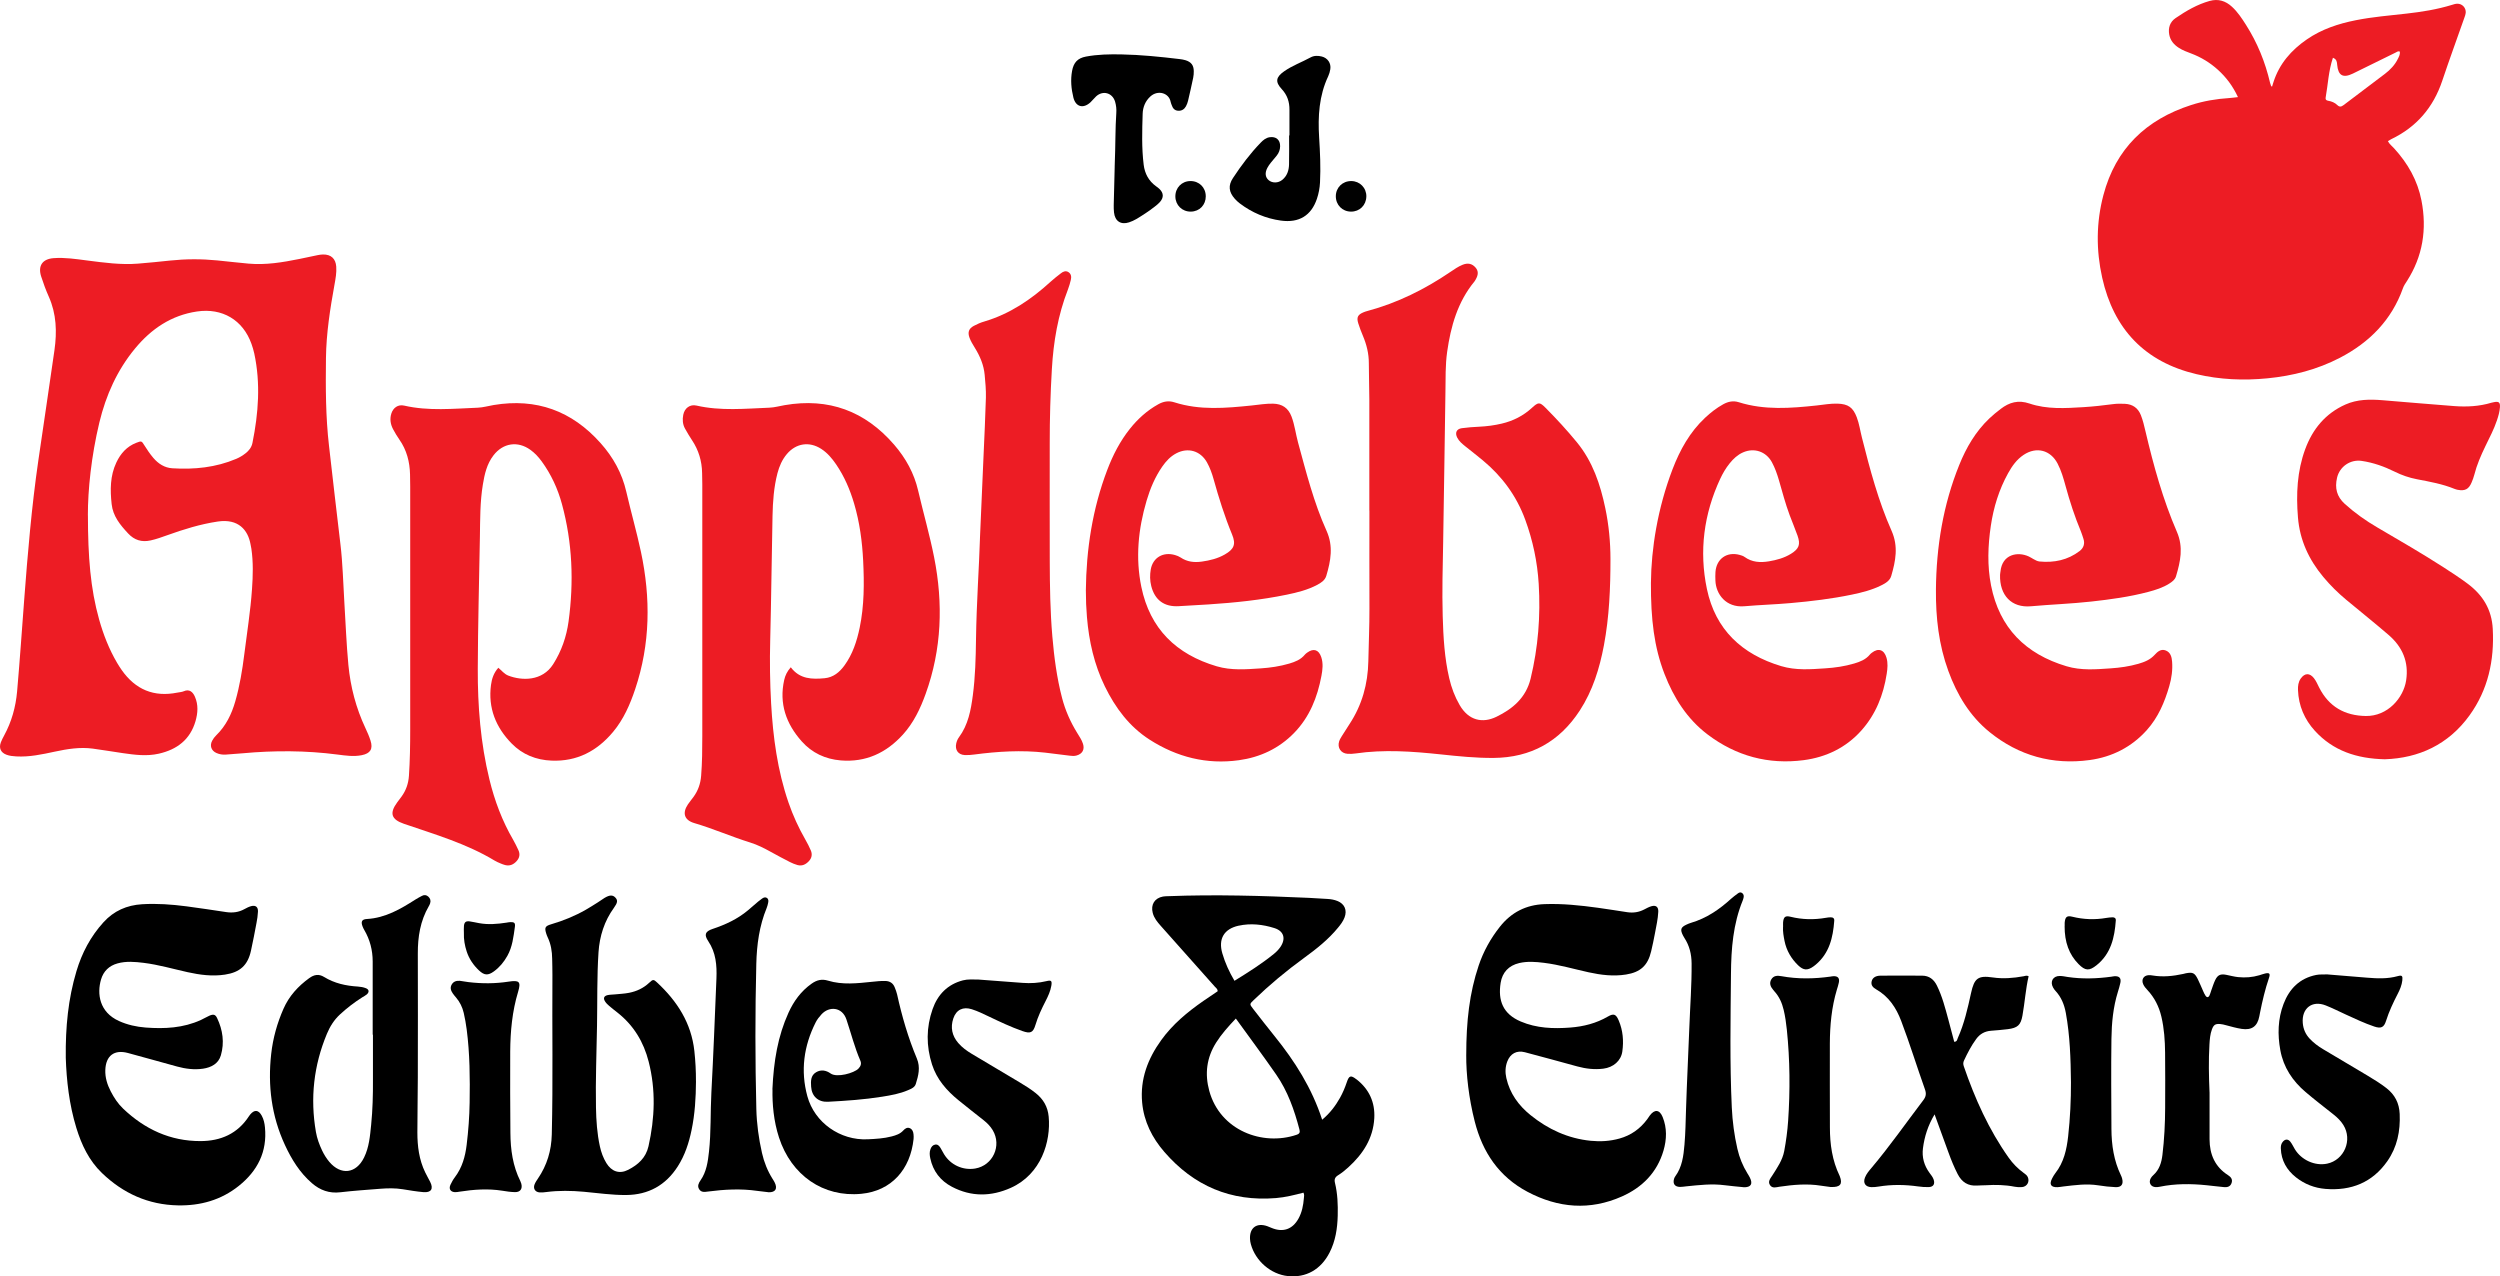<?xml version="1.0" encoding="UTF-8"?><svg id="a" xmlns="http://www.w3.org/2000/svg" viewBox="0 0 908 463.58"><defs><style>.b{fill:#ed1c24;}.c{fill:#010101;}</style></defs><path class="b" d="M31.93,187.15c.02,15.13,.92,26.63,4.07,37.85,1.55,5.51,3.62,10.8,6.52,15.74,.54,.91,1.11,1.8,1.72,2.67,4.97,7.05,11.65,9.86,20.16,8.15,.8-.16,1.65-.19,2.38-.51,1.98-.88,3.26,.26,4.02,2.02,1.27,2.92,1.06,5.9,.21,8.85-1.95,6.72-6.72,10.32-13.34,11.82-4.39,1-8.75,.42-13.11-.21-3.63-.52-7.23-1.15-10.86-1.63-4.67-.62-9.25,.12-13.8,1.1-4.61,.99-9.23,2-14.01,1.73-1.23-.07-2.45-.19-3.59-.63-2.06-.8-2.77-2.43-1.98-4.5,.32-.83,.73-1.63,1.16-2.42,2.73-5.01,4.23-10.36,4.73-16.03,.98-11.11,1.74-22.24,2.58-33.36,1.28-16.88,2.7-33.75,5.13-50.52,1.93-13.37,3.97-26.72,5.86-40.1,.93-6.59,.74-13.15-2.06-19.42-1.06-2.37-1.96-4.83-2.76-7.3-1.26-3.91,.43-6.39,4.54-6.69,4.08-.3,8.12,.33,12.16,.85,6.14,.79,12.28,1.64,18.49,1.14,3.89-.31,7.78-.71,11.67-1.12,5.69-.6,11.37-.61,17.06-.05,3.81,.38,7.61,.83,11.42,1.17,6.23,.55,12.34-.46,18.41-1.69,2.23-.45,4.46-.95,6.69-1.4,.63-.13,1.29-.22,1.93-.23,2.88-.05,4.58,1.51,4.79,4.38,.17,2.22-.24,4.39-.63,6.55-1.59,8.82-2.99,17.66-3.1,26.65-.13,10.67-.12,21.33,1.11,31.96,1.38,11.88,2.7,23.77,4.14,35.65,.85,7.04,.99,14.13,1.43,21.2,.47,7.56,.75,15.13,1.46,22.67,.76,7.98,2.77,15.69,6.21,22.99,.69,1.47,1.35,2.97,1.84,4.52,.97,3.05-.08,4.65-3.18,5.28-2.94,.59-5.86,.15-8.75-.22-11.52-1.5-23.06-1.53-34.61-.46-2.03,.19-4.06,.33-6.09,.47-1.16,.08-2.28-.12-3.34-.58-1.86-.82-2.52-2.64-1.56-4.44,.37-.71,.87-1.39,1.45-1.95,3.56-3.45,5.63-7.72,6.97-12.41,1.59-5.57,2.54-11.27,3.25-17,.98-7.91,2.27-15.79,2.81-23.76,.34-4.88,.48-9.76-.23-14.63-.08-.56-.21-1.12-.32-1.68-.93-5.09-4.37-9.33-11.9-8.2-6.33,.95-12.35,2.82-18.33,4.97-1.99,.71-3.97,1.43-6.05,1.89-3.24,.72-5.9-.1-8.17-2.54-2.87-3.08-5.51-6.26-5.98-10.65-.56-5.15-.57-10.26,1.7-15.09,1.54-3.27,3.81-5.86,7.29-7.19,1.86-.71,1.88-.7,2.9,.94,.99,1.59,2.04,3.14,3.26,4.57,1.82,2.13,4.1,3.59,6.9,3.76,7.97,.5,15.77-.28,23.21-3.43,1.21-.51,2.32-1.19,3.35-1.99,1.26-.97,2.21-2.19,2.53-3.77,2.18-10.78,3-21.6,.67-32.48-.25-1.19-.62-2.36-1.02-3.51-3.1-8.71-10.62-13.12-19.78-11.77-9.39,1.38-16.65,6.36-22.52,13.46-6.49,7.85-10.56,16.97-12.94,26.82-2.95,12.25-4.2,24.7-4.18,33.75Z"/><path class="b" d="M892.44,1.35c-.64,.02-1.28,.23-1.89,.42-5.39,1.66-10.92,2.54-16.51,3.17-6.14,.7-12.31,1.19-18.39,2.4-6.36,1.26-12.43,3.26-17.82,6.98-5.65,3.89-9.97,8.84-12.1,15.48-.18,.55-.35,1.09-.53,1.69-.22-.16-.32-.2-.34-.26-.13-.38-.28-.76-.37-1.14-1.75-7.52-4.61-14.57-8.76-21.08-1.49-2.34-3.01-4.66-5.07-6.55-2.32-2.14-5-2.99-8.11-2.12-4.52,1.26-8.53,3.61-12.36,6.22-2.05,1.39-2.78,3.54-2.32,6.02,.4,2.15,1.71,3.65,3.49,4.8,1.37,.89,2.91,1.46,4.43,2.03,3.63,1.36,6.88,3.34,9.75,5.93,3.04,2.75,5.44,5.96,7.29,9.93-1.21,.13-2.17,.28-3.13,.34-4.73,.3-9.38,1.08-13.89,2.54-16.37,5.29-27.4,15.82-31.86,32.73-2.63,9.97-2.66,20.02-.43,30,4.18,18.66,15.48,30.61,34.27,35.02,8.46,1.99,17.06,2.36,25.73,1.51,9.25-.91,18.11-3.18,26.37-7.48,10.72-5.58,18.74-13.68,22.86-25.26,.33-.95,.89-1.73,1.42-2.55,5.8-9.03,7.33-18.85,5.31-29.27-1.41-7.3-4.97-13.54-9.97-19-.74-.81-1.67-1.48-2.23-2.59,.49-.29,.82-.52,1.17-.69,9.24-4.42,15.33-11.55,18.58-21.25,2.58-7.71,5.39-15.35,8.08-23.03,.19-.54,.39-1.09,.44-1.65,.15-1.81-1.29-3.35-3.12-3.29Zm-21.52,19.99c-1.09,2.25-2.78,4.01-4.74,5.5-4.98,3.8-10.02,7.53-14.99,11.33-.86,.65-1.49,.77-2.3-.03-.89-.87-2.05-1.33-3.27-1.54-.7-.11-1.08-.43-.95-1.11,.86-4.77,1.02-9.67,2.65-14.52,1.45,.58,1.45,1.59,1.54,2.55,.36,3.93,2.12,4.94,5.7,3.2,5.19-2.53,10.36-5.1,15.55-7.64,.42-.21,.81-.58,1.47-.39,.24,.97-.25,1.81-.66,2.66Z"/><path class="b" d="M497.34,185.42c0-13.44,.02-26.88,0-40.32,0-4.4-.19-8.79-.18-13.19,.01-3.49-.81-6.76-2.15-9.94-.63-1.5-1.22-3.02-1.7-4.57-.67-2.17-.15-3.13,1.97-4,.45-.19,.92-.34,1.39-.46,10.89-2.92,20.82-7.87,30.11-14.18,1.42-.96,2.82-1.94,4.42-2.59,1.9-.77,3.42-.44,4.66,.94,1.13,1.27,1.15,2.63,.06,4.49-.12,.21-.24,.43-.39,.62-6.14,7.43-8.62,16.35-9.93,25.59-.68,4.81-.54,9.75-.62,14.63-.3,18.08-.49,36.16-.82,54.23-.17,9.04-.43,18.08-.17,27.12,.22,7.57,.64,15.13,2.37,22.55,.8,3.43,2.01,6.68,3.79,9.74,3.26,5.63,8.3,6.71,13.36,4.25,5.88-2.86,10.72-6.89,12.41-13.86,2.75-11.34,3.64-22.8,2.94-34.41-.49-8-2.13-15.77-4.9-23.32-3.17-8.65-8.41-15.74-15.45-21.58-2.07-1.72-4.2-3.36-6.29-5.04-1.14-.92-2.29-1.85-2.97-3.2-.87-1.73-.24-3.13,1.66-3.4,2.09-.29,4.21-.44,6.32-.54,2.78-.13,5.52-.49,8.21-1.13,4.11-.97,7.78-2.81,10.92-5.69,2.38-2.18,2.85-2.2,5.03,0,3.96,3.99,7.76,8.12,11.33,12.47,5.74,7,8.52,15.28,10.33,23.97,1.27,6.07,1.86,12.23,1.87,18.43,0,10.52-.43,21-2.38,31.37-1.58,8.37-4.07,16.45-8.76,23.66-7.34,11.28-17.75,17.11-31.29,17.22-6.45,.05-12.85-.61-19.24-1.29-10.31-1.09-20.6-1.84-30.93-.33-.96,.14-1.96,.19-2.92,.12-2.39-.17-3.76-2.23-3.02-4.52,.22-.69,.62-1.33,1-1.95,.9-1.46,1.82-2.9,2.76-4.32,4.56-6.93,6.68-14.58,6.84-22.83,.12-6.35,.42-12.69,.4-19.05-.04-11.89-.01-23.79-.01-35.68Z"/><path class="b" d="M287.22,242.36c3.25,4.34,7.73,4.4,12.3,3.97,3.13-.3,5.38-2.16,7.17-4.62,2.99-4.1,4.52-8.82,5.54-13.7,1.67-8.04,1.67-16.18,1.27-24.33-.35-7.01-1.27-13.94-3.26-20.7-1.5-5.11-3.57-9.95-6.59-14.36-1.48-2.16-3.16-4.15-5.39-5.59-4.32-2.79-9.15-2.06-12.48,1.89-1.71,2.03-2.74,4.4-3.41,6.96-1.32,5.08-1.68,10.28-1.79,15.49-.32,15.06-.45,30.13-.84,45.19-.2,7.66-.1,15.31,.33,22.95,.69,12.22,2.3,24.3,6.3,35.95,1.62,4.71,3.68,9.21,6.16,13.53,.73,1.27,1.4,2.58,1.97,3.92,.58,1.38,.35,2.72-.71,3.85-1.13,1.21-2.48,1.89-4.16,1.42-.93-.26-1.85-.64-2.72-1.08-2.32-1.19-4.62-2.4-6.9-3.67-2.43-1.35-4.9-2.61-7.55-3.43-6.84-2.13-13.4-5.03-20.28-7.05-3.65-1.07-4.44-3.63-2.36-6.76,.32-.47,.67-.93,1.01-1.38,.34-.46,.7-.9,1.04-1.36,1.67-2.29,2.56-4.83,2.78-7.69,.38-4.8,.42-9.6,.42-14.41,.02-30.47,.01-60.94,0-91.4,0-1.38-.05-2.77-.07-4.15-.07-4.34-1.26-8.33-3.69-11.96-.91-1.35-1.72-2.76-2.52-4.18-.87-1.56-.97-3.27-.64-4.98,.46-2.43,2.43-3.92,4.8-3.38,8.8,2.02,17.66,1.12,26.51,.77,1.85-.07,3.69-.61,5.53-.92,15.98-2.75,29.18,2.13,39.76,14.36,4.23,4.9,7.25,10.36,8.72,16.7,1.88,8.08,4.19,16.07,5.8,24.2,3.33,16.76,2.78,33.36-3.07,49.58-1.94,5.39-4.39,10.54-8.29,14.83-6.04,6.65-13.48,10.12-22.59,9.36-5.58-.47-10.42-2.73-14.14-6.92-5.67-6.37-8.28-13.73-6.36-22.31,.36-1.61,1.05-3.08,2.38-4.59Z"/><path class="b" d="M180.97,242.51c1.22,1.01,2.18,2.3,3.65,2.87,4.93,1.9,12.34,2.09,16.3-4.15,3.03-4.78,4.83-10,5.58-15.5,1.95-14.34,1.42-28.59-2.39-42.61-1.52-5.61-3.94-10.86-7.39-15.58-1.16-1.59-2.49-3.02-4.09-4.17-4.59-3.3-9.92-2.49-13.38,1.99-2.43,3.14-3.26,6.86-3.88,10.66-1.04,6.29-.96,12.65-1.07,19-.28,15.95-.71,31.91-.77,47.86-.05,13.53,1,26.99,4.23,40.21,1.88,7.71,4.63,15.07,8.64,21.95,.69,1.19,1.28,2.45,1.87,3.7,.7,1.48,.45,2.84-.66,4.05-1.13,1.23-2.48,1.83-4.16,1.39-.55-.14-1.09-.35-1.61-.57-.75-.32-1.51-.63-2.2-1.05-10.27-6.2-21.71-9.51-32.93-13.36-4.59-1.58-5.35-3.83-2.43-7.8,.53-.72,1.09-1.43,1.61-2.15,1.61-2.24,2.45-4.72,2.64-7.49,.37-5.53,.46-11.06,.46-16.6,0-29.48,0-58.96,0-88.44,0-1.47-.03-2.93-.06-4.4-.11-4.58-1.2-8.84-3.86-12.65-.84-1.2-1.59-2.46-2.28-3.75-.95-1.78-1.27-3.68-.67-5.67,.66-2.17,2.47-3.45,4.67-2.94,8.87,2.04,17.82,1.11,26.75,.76,1.93-.08,3.84-.65,5.77-.97,15.49-2.58,28.38,2.11,38.81,13.81,4.59,5.14,7.81,10.95,9.36,17.71,1.68,7.29,3.75,14.49,5.31,21.8,3.58,16.78,3.42,33.45-2.09,49.87-1.87,5.59-4.22,10.97-8.03,15.53-5.8,6.94-13.11,10.82-22.36,10.43-5.61-.23-10.55-2.21-14.46-6.2-5.77-5.88-8.63-12.93-7.52-21.28,.3-2.28,1.02-4.43,2.67-6.25Z"/><path class="b" d="M599.62,211.64c.1-12.24,2.41-27.04,7.87-41.27,2.68-6.98,6.25-13.43,11.78-18.62,2.03-1.9,4.2-3.6,6.64-4.94,1.78-.97,3.61-1.36,5.63-.72,9.33,2.94,18.82,2.19,28.32,1.17,2.51-.27,4.99-.74,7.54-.66,3.85,.12,5.62,1.37,6.98,4.96,.9,2.37,1.24,4.88,1.86,7.32,2.91,11.52,5.95,23.03,10.78,33.91,2.52,5.67,1.47,10.96-.12,16.39-.51,1.75-2.08,2.66-3.64,3.43-3.38,1.68-7.01,2.6-10.68,3.36-7.34,1.53-14.77,2.41-22.23,3.07-5.6,.5-11.22,.66-16.81,1.15-6.66,.58-10.33-4.41-10.5-9.32-.04-1.06-.06-2.12,.02-3.17,.37-4.76,4.15-7.42,8.76-6.17,.62,.17,1.29,.37,1.8,.74,2.71,1.96,5.69,2.13,8.87,1.6,2.84-.48,5.56-1.22,8.02-2.75,2.91-1.82,3.49-3.35,2.36-6.57-.89-2.53-1.96-5-2.89-7.52-1.53-4.12-2.64-8.37-3.86-12.59-.66-2.27-1.44-4.5-2.57-6.58-2.12-3.88-6.42-5.34-10.47-3.56-1.99,.87-3.52,2.32-4.86,3.98-1.39,1.72-2.5,3.62-3.43,5.61-5.96,12.81-7.72,26.25-4.84,40.02,3.09,14.77,12.7,23.73,26.97,28.02,5.29,1.59,10.65,1.17,16,.81,3.57-.23,7.12-.74,10.57-1.77,2.13-.63,4.16-1.43,5.63-3.22,.2-.25,.46-.46,.72-.66,2.39-1.86,4.49-1.14,5.34,1.81,.56,1.93,.38,3.88,.08,5.81-1.19,7.73-4,14.79-9.25,20.65-5.55,6.19-12.72,9.64-20.86,10.72-12.86,1.7-24.62-1.51-34.93-9.31-7.46-5.64-12.33-13.34-15.68-22.01-3.75-9.71-4.98-19.84-4.92-33.13Z"/><path class="b" d="M394.38,214.62c.14-15.09,2.4-29.82,7.79-43.98,2.04-5.35,4.63-10.41,8.22-14.91,2.87-3.6,6.23-6.64,10.28-8.89,1.86-1.04,3.76-1.4,5.86-.72,9.25,2.97,18.66,2.12,28.08,1.15,2.59-.27,5.16-.72,7.78-.66,3.31,.08,5.5,1.55,6.69,4.68,1.16,3.07,1.52,6.32,2.38,9.46,2.96,10.83,5.7,21.75,10.33,32.01,2.54,5.64,1.54,10.95-.08,16.38-.5,1.67-1.94,2.56-3.4,3.33-3.42,1.8-7.14,2.72-10.89,3.5-9.42,1.95-18.97,2.93-28.56,3.56-3.57,.23-7.15,.41-10.73,.63-5.26,.32-8.71-2.2-10-7.31-.51-2.01-.52-4.06-.17-6.06,.77-4.31,4.54-6.47,8.84-5.19,.7,.21,1.4,.48,2,.88,2.37,1.59,4.92,1.88,7.7,1.49,2.94-.42,5.75-1.1,8.33-2.58,3.37-1.93,4.14-3.69,2.66-7.26-2.71-6.56-4.82-13.3-6.72-20.12-.59-2.11-1.34-4.19-2.42-6.11-2.36-4.18-6.87-5.49-11.11-3.26-2.16,1.13-3.74,2.86-5.1,4.81-2.63,3.78-4.39,7.99-5.69,12.37-3.05,10.3-4.09,20.8-1.91,31.37,3.14,15.19,12.68,24.47,27.38,28.81,5.3,1.56,10.65,1.1,16.01,.75,3.49-.23,6.96-.75,10.33-1.74,2.13-.63,4.16-1.42,5.63-3.21,.25-.31,.59-.56,.92-.8,2.29-1.65,4.17-1.03,5.07,1.67,.75,2.25,.49,4.52,.07,6.77-1.46,7.82-4.31,15.01-9.98,20.81-5.5,5.63-12.33,8.8-20.01,9.86-11.68,1.62-22.5-1.13-32.37-7.44-7.42-4.74-12.5-11.59-16.31-19.38-3.87-7.92-5.76-16.38-6.5-25.14-.27-3.17-.4-6.34-.39-9.52Z"/><path class="b" d="M703.13,214.18c.14-15.61,2.6-30.79,8.47-45.31,2.55-6.32,5.93-12.13,10.93-16.89,1.3-1.24,2.69-2.36,4.11-3.45,3.16-2.42,6.41-3.35,10.46-1.97,6.36,2.16,13.01,1.72,19.61,1.32,3.58-.22,7.13-.62,10.68-1.09,1.44-.19,2.93-.2,4.39-.12,2.77,.14,4.75,1.49,5.79,4.13,.75,1.9,1.2,3.87,1.67,5.86,2.93,12.45,6.32,24.77,11.41,36.51,2.43,5.61,1.27,10.8-.32,16.14-.37,1.25-1.4,1.98-2.43,2.64-2.36,1.51-5.01,2.33-7.69,3.04-6.78,1.79-13.72,2.73-20.68,3.5-7.28,.8-14.62,1.06-21.9,1.71-7.02,.63-11.42-3.96-11.21-11.4,.01-.4,.11-.81,.15-1.21,.61-6.33,6.28-7.32,10.25-5.49,.59,.27,1.14,.64,1.71,.95,.71,.39,1.43,.82,2.26,.89,5.29,.5,10.21-.52,14.5-3.78,1.49-1.13,2.03-2.71,1.38-4.57-.29-.84-.53-1.71-.87-2.53-2.26-5.41-4.07-10.98-5.61-16.63-.75-2.75-1.54-5.49-2.86-8.03-2.57-4.96-7.71-6.29-12.36-3.18-2.51,1.67-4.2,4.07-5.63,6.65-3.31,5.98-5.29,12.42-6.28,19.15-1.06,7.2-1.33,14.44,.09,21.63,3.05,15.45,12.55,24.89,27.42,29.34,5.29,1.58,10.65,1.13,16,.76,3.4-.23,6.79-.7,10.1-1.66,2.22-.64,4.27-1.46,5.89-3.24,1.04-1.14,2.32-2.29,4.05-1.59,1.72,.69,2.16,2.32,2.29,4.01,.24,3.04-.17,6.01-1.02,8.93-1.69,5.84-4.03,11.36-8.14,15.95-5.56,6.21-12.65,9.79-20.77,10.9-13.48,1.85-25.75-1.58-36.33-10.13-7.19-5.81-11.84-13.56-15-22.2-3.49-9.54-4.6-19.44-4.51-29.53Z"/><path class="b" d="M866.19,275.77c-10.3-.23-18.83-3.11-25.43-10.34-3.77-4.14-5.92-9.11-6.13-14.81-.05-1.49,.11-2.93,1.01-4.19,1.46-2.03,3.23-2.08,4.78-.12,.81,1.03,1.31,2.25,1.9,3.41,3.52,6.93,9.25,10.21,16.94,10.33,7.95,.12,13.68-6.57,14.65-12.91,1.03-6.74-1.34-12.19-6.36-16.52-5.06-4.36-10.28-8.52-15.41-12.79-3.01-2.51-5.79-5.25-8.3-8.26-5.24-6.29-8.55-13.35-9.22-21.63-.69-8.46-.32-16.78,2.63-24.79,2.69-7.32,7.35-12.99,14.62-16.23,4.31-1.92,8.86-1.93,13.44-1.56,8.68,.7,17.35,1.48,26.04,2.13,4.57,.34,9.11,.12,13.54-1.22,.31-.09,.64-.14,.95-.21,1.72-.34,2.26,.09,2.14,1.86-.11,1.63-.57,3.2-1.09,4.75-1.08,3.26-2.7,6.28-4.18,9.35-1.63,3.38-3.13,6.79-4.05,10.45-.24,.94-.59,1.86-.97,2.76-1.03,2.45-2.4,3.17-5.02,2.68-.4-.07-.79-.19-1.17-.34-4.4-1.8-9.05-2.62-13.68-3.51-2.81-.54-5.49-1.46-8.06-2.74-3.81-1.89-7.78-3.3-12.02-3.92-4.12-.6-8,2.08-8.93,6.14-.85,3.71-.13,6.82,2.82,9.48,3.65,3.3,7.63,6.11,11.85,8.57,8.08,4.72,16.18,9.41,24.05,14.48,2.94,1.89,5.87,3.81,8.68,5.9,5.53,4.12,8.79,9.38,9.16,16.45,.61,11.43-1.7,22.08-8.45,31.42-7.69,10.65-18.47,15.53-30.76,15.93Z"/><path d="M492.7,392.05c-2.12-1.66-2.73-1.44-3.57,1.08-.65,1.93-1.44,3.81-2.43,5.58-1.64,2.91-3.61,5.55-6.49,7.97-3.76-11.56-9.94-21.25-17.25-30.31-2.66-3.29-5.25-6.64-7.85-9.98-1.31-1.69-1.28-1.71,.17-3.11,5.76-5.54,11.87-10.65,18.34-15.35,4.48-3.26,8.83-6.69,12.37-11.02,.93-1.13,1.82-2.29,2.35-3.69,1-2.62,.04-4.92-2.56-5.97-1.13-.46-2.33-.68-3.57-.75-2.28-.11-4.55-.29-6.83-.4-17.01-.77-34.01-1.26-51.03-.61-.65,.03-1.31,.01-1.95,.13-3.06,.57-4.51,2.93-3.73,5.95,.49,1.89,1.68,3.32,2.93,4.72,6.55,7.36,13.1,14.72,19.65,22.09,.41,.46,1.04,.82,.99,1.65-1.72,1.17-3.49,2.33-5.22,3.54-5.77,4.02-11.16,8.48-15.3,14.25-4.85,6.74-7.67,14.13-6.9,22.6,.63,6.91,3.63,12.84,8.08,17.97,10.67,12.32,24.14,18.09,40.51,16.75,3.42-.28,6.72-1.11,10-1.97,.38,.69,.22,1.35,.16,1.98-.21,2.61-.69,5.17-1.99,7.49-2.17,3.87-5.6,5.04-9.69,3.36-.53-.22-1.05-.45-1.58-.64-3.87-1.38-6.5,.54-6.31,4.62,.03,.65,.14,1.3,.31,1.92,1.68,6.12,7.29,10.93,13.44,11.57,6.56,.68,11.97-2.34,15.13-8.5,2.17-4.22,2.86-8.78,2.98-13.46,.1-4-.05-7.98-1-11.89-.32-1.3,.02-2.09,1.18-2.8,1.31-.81,2.52-1.8,3.66-2.84,5.3-4.81,9.04-10.5,9.44-17.87,.31-5.75-1.87-10.5-6.42-14.07Zm-42.84-55.83c4.38-.97,8.78-.47,13,.86,3.49,1.1,4.24,3.89,2.14,6.93-.66,.94-1.46,1.75-2.35,2.47-4.43,3.6-9.24,6.63-14.29,9.75-1.94-3.3-3.42-6.55-4.42-10-1.51-5.21,.61-8.85,5.91-10.02Zm21.07,75.93c-12.39,4.2-27.78-1.56-31.72-15.93-1.7-6.22-.96-12.08,2.49-17.55,1.96-3.11,4.4-5.82,7.16-8.74,4.98,6.89,9.93,13.54,14.66,20.36,4.17,6.01,6.57,12.84,8.42,19.88,.27,1.03,.15,1.59-1.02,1.98Z"/><path class="b" d="M355.92,195.5c.54-12.31,.92-21.1,1.3-29.88,.3-7.07,.67-14.15,.86-21.22,.07-2.76-.19-5.53-.45-8.28-.33-3.55-1.7-6.77-3.56-9.78-.73-1.18-1.46-2.36-1.94-3.66-.73-1.98-.3-3.32,1.55-4.32,1.21-.65,2.5-1.21,3.82-1.59,9.27-2.74,17.02-8,24.07-14.44,1.2-1.1,2.49-2.09,3.78-3.09,.81-.63,1.75-1.02,2.71-.4,1.03,.67,1.12,1.76,.86,2.84-.29,1.18-.62,2.37-1.06,3.5-3.62,9.27-5.24,18.91-5.82,28.81-.53,9.03-.79,18.05-.78,27.09,0,14.25-.03,28.5,.01,42.75,.03,9.12,.16,18.24,.94,27.33,.65,7.54,1.62,15.04,3.54,22.39,1.18,4.52,3.06,8.74,5.52,12.71,.77,1.24,1.6,2.46,2.06,3.87,.69,2.1-.22,3.7-2.35,4.28-.81,.22-1.6,.17-2.42,.06-2.99-.39-5.97-.77-8.96-1.11-8.63-.98-17.22-.44-25.8,.69-1.13,.15-2.28,.25-3.41,.19-2.39-.13-3.61-1.87-3.09-4.21,.18-.81,.49-1.57,.97-2.22,3.38-4.56,4.36-9.89,5.07-15.34,.88-6.71,1.05-13.47,1.14-20.22,.19-13.43,1.15-26.83,1.44-36.72Z"/><path d="M23.89,384.15c-.13-11.14,.88-21.4,3.87-31.39,1.98-6.64,5.14-12.64,9.83-17.8,3.76-4.14,8.47-6.2,14-6.54,5.39-.33,10.75,.06,16.08,.75,4.84,.62,9.66,1.39,14.49,2.1,2.32,.34,4.53,.08,6.61-1.08,.78-.43,1.6-.85,2.45-1.08,1.61-.43,2.55,.3,2.47,1.99-.06,1.38-.27,2.75-.53,4.11-.63,3.36-1.27,6.71-2,10.05-1.17,5.37-4.01,7.89-9.46,8.72-4.6,.7-9.09,.1-13.56-.89-5.32-1.18-10.56-2.72-15.98-3.39-3.15-.38-6.32-.67-9.46,.2-3.09,.85-5.13,2.85-6.01,5.86-1.5,5.15-.65,11.83,6.52,15.07,3.08,1.39,6.33,2.11,9.67,2.37,6.88,.52,13.67,.19,20.09-2.75,1.03-.47,2.01-1.08,3.05-1.54,1.46-.64,2.19-.5,2.83,.85,2.07,4.33,2.71,8.91,1.37,13.53-.88,3.03-3.48,4.41-6.48,4.85-3.18,.47-6.34,.06-9.42-.78-5.96-1.62-11.9-3.32-17.87-4.92-4.96-1.33-8.01,.98-8.2,6.17-.1,2.75,.7,5.31,1.95,7.73,1.2,2.33,2.63,4.52,4.53,6.32,7.86,7.48,17.1,11.8,28.08,11.78,7.36-.01,13.5-2.67,17.64-9.08,.13-.2,.28-.4,.44-.59,1.55-1.84,3.01-1.7,4.18,.45,.71,1.3,1.02,2.73,1.16,4.21,.87,8.9-2.71,15.86-9.51,21.29-6.44,5.15-13.94,7.23-22.09,7.07-10.76-.21-19.91-4.35-27.61-11.76-4.71-4.53-7.4-10.24-9.29-16.38-2.62-8.55-3.58-17.35-3.84-25.49Z"/><path d="M532.54,383.11c0-12.15,1.16-22.46,4.52-32.44,1.73-5.14,4.32-9.8,7.69-14.06,4.14-5.24,9.5-7.98,16.19-8.23,6.54-.24,13.01,.44,19.46,1.33,3.55,.49,7.08,1.07,10.62,1.6,2.15,.32,4.21,.03,6.16-.99,.86-.45,1.74-.93,2.66-1.19,1.62-.45,2.52,.29,2.45,1.99-.12,2.69-.75,5.32-1.23,7.96-.39,2.16-.87,4.3-1.36,6.44-1.21,5.18-3.92,7.6-9.14,8.43-4.59,.73-9.09,.17-13.56-.81-5.4-1.19-10.72-2.76-16.22-3.44-2.99-.37-5.99-.61-8.98,.08-3.85,.9-6.16,3.42-6.76,7.17-1.03,6.47,.84,11.31,7.29,14.06,5.78,2.46,11.85,2.67,17.99,2.2,4.84-.37,9.44-1.54,13.69-4.01,2.13-1.23,2.94-.84,3.92,1.46,1.54,3.62,1.84,7.43,1.3,11.26-.48,3.37-3.26,5.77-6.91,6.22-3.19,.4-6.33,.03-9.42-.81-6.35-1.72-12.7-3.5-19.07-5.16-2.98-.78-5.3,.52-6.39,3.38-.74,1.96-.79,3.98-.33,6.01,1.26,5.56,4.42,9.93,8.77,13.44,6.4,5.17,13.63,8.51,21.91,9.34,3.52,.35,7,.13,10.41-.82,4.14-1.15,7.48-3.51,10.04-6.96,.34-.46,.63-.95,.97-1.4,1.75-2.34,3.55-2.2,4.67,.55,1.62,4,1.49,8.13,.3,12.21-2.33,7.96-7.72,13.35-15.09,16.63-11.63,5.17-23.12,4.23-34.29-1.68-10.39-5.51-16.32-14.35-19.17-25.54-2.16-8.49-3.14-17.11-3.09-24.19Z"/><path d="M135.36,375.81c0-8.88,.02-17.76,0-26.63-.01-4.07-.99-7.89-3.06-11.42-.25-.42-.46-.86-.63-1.32-.64-1.69-.27-2.56,1.58-2.66,6.72-.38,12.23-3.62,17.68-7.1,.75-.48,1.55-.89,2.34-1.31,.81-.43,1.59-.34,2.27,.26,.73,.65,1,1.48,.69,2.43-.12,.38-.3,.76-.51,1.11-3.08,5.31-3.99,11.1-3.97,17.14,.05,14.99,.03,29.98,0,44.97-.01,6.68-.16,13.35-.16,20.03,0,5,.62,9.91,2.84,14.49,.57,1.17,1.22,2.3,1.81,3.46,1.28,2.53,.36,3.97-2.49,3.72-2.51-.22-5-.65-7.49-1.05-2.68-.43-5.36-.39-8.04-.18-4.87,.39-9.75,.71-14.6,1.28-4.02,.48-7.36-.73-10.34-3.31-4.41-3.81-7.38-8.65-9.79-13.85-4.89-10.54-6.28-21.63-4.99-33.12,.64-5.7,2.16-11.16,4.48-16.41,2.03-4.6,5.29-8.15,9.32-11.08,1.74-1.26,3.45-1.63,5.4-.43,3.77,2.32,7.95,3.23,12.32,3.49,.96,.06,1.96,.24,2.85,.59,1.19,.45,1.31,1.41,.35,2.26-.48,.42-1.09,.7-1.64,1.05-2.89,1.84-5.61,3.91-8.12,6.24-2.13,1.97-3.64,4.39-4.74,7.04-4.79,11.49-6.1,23.38-3.98,35.64,.4,2.33,1.22,4.55,2.23,6.69,.7,1.48,1.55,2.86,2.6,4.12,4.23,5.03,9.79,4.34,12.67-1.57,1.83-3.74,2.15-7.81,2.56-11.86,.55-5.44,.68-10.89,.65-16.35-.03-5.46,0-10.92,0-16.37-.03,0-.06,0-.09,0Z"/><path d="M252.78,392.75c-.03,5.96-.39,11.88-1.61,17.72-.96,4.65-2.42,9.13-5,13.16-4.37,6.84-10.65,10.34-18.77,10.4-5.14,.04-10.23-.72-15.33-1.18-4.56-.41-9.1-.49-13.64,.1-.81,.1-1.63,.2-2.43,.14-1.64-.12-2.45-1.41-1.84-2.93,.3-.75,.76-1.44,1.22-2.11,3.3-4.84,4.89-10.14,5.03-16.04,.47-19.3,.09-38.6,.23-57.9,.01-1.95-.06-3.91-.09-5.86-.03-2.71-.45-5.34-1.63-7.81-.21-.44-.38-.9-.53-1.37-.67-2.15-.42-2.72,1.79-3.37,4.39-1.29,8.6-3,12.57-5.27,1.48-.84,2.92-1.77,4.37-2.68,.83-.52,1.61-1.11,2.44-1.62,1.88-1.13,3.01-1.14,3.97-.1,.91,.99,.77,1.86-.55,3.69-3.49,4.81-5.21,10.29-5.6,16.13-.58,8.86-.39,17.74-.54,26.62-.16,9.93-.57,19.86-.38,29.79,.09,4.72,.4,9.43,1.41,14.07,.47,2.16,1.21,4.22,2.37,6.11,1.89,3.07,4.73,4.08,7.94,2.43,3.55-1.82,6.41-4.33,7.36-8.57,2.3-10.24,2.68-20.45,.06-30.7-1.83-7.19-5.46-13.18-11.3-17.8-1.02-.81-2.06-1.6-3.04-2.45-.55-.47-1.1-1-1.48-1.6-.77-1.19-.43-2.03,.94-2.33,.87-.19,1.78-.16,2.67-.26,1.7-.17,3.42-.24,5.09-.57,2.76-.54,5.23-1.69,7.32-3.66,1.36-1.29,1.6-1.25,2.84-.1,7.31,6.79,12.46,14.74,13.56,24.94,.39,3.65,.59,7.29,.57,10.95Z"/><path d="M280.54,395.67c.46-10.32,1.98-19.35,5.84-27.84,1.91-4.21,4.56-7.86,8.41-10.57,1.85-1.31,3.68-1.78,5.94-1.09,5.27,1.61,10.64,.97,15.99,.42,1.62-.17,3.23-.35,4.87-.3,1.62,.05,2.79,.8,3.38,2.34,.32,.83,.67,1.67,.86,2.54,1.75,7.95,4.02,15.75,7.17,23.27,1.35,3.21,.57,6.24-.39,9.27-.39,1.25-1.65,1.74-2.78,2.23-3.01,1.31-6.23,1.87-9.43,2.38-6.51,1.05-13.09,1.49-19.67,1.84-3.52,.19-5.91-1.96-6.13-5.48-.12-1.97-.21-4.03,1.79-5.23,1.81-1.08,3.67-.72,5.28,.43,2.28,1.64,8.56-.15,10.1-1.75,.81-.84,1.2-1.76,.72-2.87-2.11-4.86-3.39-10-5.07-15-1.53-4.56-6.27-4.92-9.07-1.83-.83,.91-1.59,1.87-2.13,2.96-4.3,8.55-5.51,17.52-2.99,26.76,2.62,9.62,11.96,16.12,21.92,15.64,2.92-.14,5.84-.29,8.7-1.04,1.6-.42,3.1-.91,4.26-2.2,.61-.67,1.41-1.22,2.38-.78,.9,.41,1.21,1.28,1.3,2.21,.06,.56,.07,1.14,.02,1.71-1.16,11.05-8.04,18.85-18.98,19.9-13.83,1.34-25.42-6.72-29.89-20.42-1.97-6.04-2.47-12.25-2.37-17.48Z"/><path d="M702.64,404.74c-2.41,4.05-3.67,8.05-4.22,12.28-.43,3.3,.42,6.29,2.38,8.97,.57,.79,1.22,1.54,1.52,2.48,.5,1.58-.12,2.61-1.77,2.68-1.29,.05-2.61-.06-3.89-.24-4.79-.67-9.57-.74-14.35,.05-.88,.14-1.79,.24-2.67,.21-2.14-.09-3.05-1.51-2.28-3.49,.51-1.31,1.41-2.37,2.31-3.43,6.68-7.91,12.59-16.4,18.85-24.63,.99-1.3,1.19-2.37,.63-3.95-2.95-8.27-5.52-16.66-8.64-24.87-1.82-4.78-4.49-8.83-9.04-11.44-1.09-.63-2.03-1.44-1.69-2.93,.29-1.27,1.39-2.05,3.22-2.07,5.05-.04,10.1-.04,15.15,0,2.54,.02,4.24,1.37,5.34,3.61,1.96,3.97,3.03,8.23,4.18,12.46,.72,2.65,1.41,5.31,2.11,7.96,1.07-.05,1.07-.87,1.3-1.38,2.35-5.23,3.59-10.79,4.81-16.35,1.18-5.37,2.51-6.43,7.9-5.65,3.77,.55,7.47,.24,11.17-.43,.54-.1,1.08-.39,1.84-.02-1.09,4.68-1.38,9.53-2.24,14.3-.62,3.48-1.77,4.48-5.34,4.94-2.02,.26-4.05,.4-6.08,.57-2.25,.18-4.01,1.13-5.36,2.97-1.8,2.44-3.17,5.11-4.45,7.84-.34,.72-.33,1.38-.07,2.11,4.03,11.75,9.08,22.99,16.29,33.18,1.52,2.15,3.34,3.99,5.46,5.54,.59,.43,1.21,.84,1.51,1.56,.7,1.65-.29,3.41-2.11,3.58-.88,.08-1.81,.04-2.67-.13-3.46-.69-6.95-.75-10.45-.54-1.06,.06-2.12,.03-3.17,.11-3.32,.24-5.57-1.22-7.08-4.14-1.31-2.54-2.37-5.17-3.35-7.85-1.65-4.5-3.28-9-5.05-13.87Z"/><path d="M845.44,353.92c4.54,.37,9.41,.76,14.27,1.17,3.74,.31,7.46,.47,11.15-.56,1.56-.44,1.85-.08,1.66,1.58-.2,1.73-.87,3.31-1.65,4.82-1.64,3.18-3.17,6.4-4.25,9.83-.75,2.4-1.82,2.91-4.28,2.08-3.55-1.19-6.93-2.81-10.33-4.36-2.44-1.11-4.84-2.34-7.33-3.32-4.92-1.94-8.76,1.06-8.31,6.41,.18,2.17,1,4.08,2.52,5.69,1.41,1.5,3.03,2.71,4.78,3.76,5.38,3.21,10.78,6.38,16.15,9.6,2.37,1.42,4.73,2.87,6.92,4.57,3.09,2.4,4.66,5.47,4.83,9.41,.27,6.21-.91,12.03-4.5,17.15-5.45,7.76-13.13,10.81-22.44,10.06-3.99-.32-7.61-1.74-10.75-4.22-3.34-2.65-5.33-6.09-5.48-10.45-.03-.83,.09-1.62,.61-2.31,.84-1.14,1.96-1.27,2.84-.17,.65,.82,1.08,1.81,1.63,2.71,2.41,3.98,7.32,6.18,11.72,5.27,6.22-1.29,9.31-8.59,5.92-14.03-.91-1.47-2.13-2.66-3.47-3.74-3.44-2.74-6.93-5.41-10.28-8.26-4.72-4.02-8.02-8.97-9.15-15.16-1.04-5.7-.91-11.37,1.17-16.83,2.1-5.5,5.84-9.31,11.84-10.52,1.3-.26,2.6-.14,4.22-.2Z"/><path d="M355.32,355.77c5.2,.39,10.64,.79,16.07,1.21,2.94,.22,5.84,.06,8.72-.64,1.74-.43,2.03-.08,1.73,1.71-.33,1.95-1.15,3.72-2.04,5.46-1.45,2.82-2.8,5.67-3.72,8.73-.86,2.86-1.84,3.27-4.77,2.23-4.14-1.46-8.11-3.34-12.07-5.23-2.05-.98-4.1-1.99-6.27-2.68-3.17-1.02-5.67,.16-6.73,3.35-1.09,3.26-.47,6.27,1.78,8.89,1.39,1.62,3.11,2.87,4.93,3.96,5.79,3.46,11.61,6.89,17.4,10.36,2.02,1.21,4.03,2.46,5.87,3.94,2.73,2.19,4.33,4.93,4.66,8.5,.85,9.04-2.73,20.92-13.74,25.86-7.15,3.21-14.36,3.32-21.4-.38-4.19-2.2-6.86-5.66-7.86-10.33-.24-1.12-.35-2.26,.08-3.37,.3-.8,.8-1.46,1.68-1.62,.95-.17,1.5,.48,1.94,1.19,.47,.76,.85,1.57,1.32,2.33,2.38,3.88,6.82,5.91,11.28,5.17,6.43-1.08,9.74-8.29,6.38-13.92-.85-1.42-1.98-2.58-3.27-3.6-3.06-2.43-6.15-4.82-9.17-7.29-4.29-3.5-7.87-7.57-9.6-12.96-2.16-6.72-2.13-13.5,.2-20.13,1.85-5.27,5.44-9,11.04-10.45,1.76-.46,3.56-.29,5.58-.29Z"/><path d="M802.51,396.7c0,5.7-.01,11.39,0,17.09,.02,5.49,1.96,10,6.73,13.04,1.04,.67,1.72,1.51,1.27,2.84-.45,1.33-1.54,1.6-2.75,1.49-2.11-.19-4.2-.47-6.31-.68-5.69-.58-11.37-.62-17.01,.54-.48,.1-.97,.15-1.46,.14-1.82-.04-2.73-1.64-1.82-3.24,.24-.42,.57-.8,.93-1.12,2.2-1.98,2.97-4.56,3.31-7.39,.68-5.67,.96-11.35,.98-17.05,.02-6.68,.06-13.35-.02-20.03-.05-4.39-.33-8.78-1.35-13.08-.85-3.63-2.47-6.87-5.02-9.62-.61-.66-1.21-1.32-1.58-2.16-.74-1.68,.11-3.15,1.93-3.29,.48-.04,.98,.03,1.46,.11,3.76,.63,7.46,.24,11.15-.56,.32-.07,.63-.18,.95-.24,2.48-.46,3.18-.17,4.31,2.07,.73,1.45,1.32,2.97,1.99,4.45,.27,.59,.53,1.2,.9,1.72,.43,.62,1,.55,1.34-.09,.3-.57,.44-1.22,.66-1.83,.48-1.29,.87-2.63,1.47-3.87,.9-1.86,1.94-2.29,3.99-1.89,1.43,.28,2.86,.68,4.3,.83,2.61,.27,5.2,.08,7.73-.67,.7-.21,1.39-.47,2.1-.64,1.58-.36,1.95,.04,1.41,1.6-1.4,4.09-2.38,8.28-3.23,12.5-.1,.48-.19,.96-.28,1.44-.69,3.68-2.77,5.14-6.42,4.58-1.94-.3-3.81-.84-5.7-1.34-.7-.19-1.42-.38-2.14-.43-1.7-.12-2.33,.28-2.95,1.93-.66,1.77-.8,3.64-.91,5.51-.34,5.78-.22,11.56,.03,17.34Z"/><path d="M279.14,433.02c-1.43-.17-2.8-.3-4.17-.5-5.94-.86-11.86-.52-17.77,.24-1.23,.16-2.5,.42-3.29-.87-.71-1.15-.14-2.23,.51-3.17,2.18-3.13,2.68-6.75,3.08-10.4,.79-7.13,.49-14.31,.87-21.46,.74-13.82,1.27-27.64,1.84-41.47,.19-4.76-.17-9.4-2.98-13.57-1.57-2.33-1.11-3.53,1.55-4.42,4.68-1.56,9.07-3.59,12.87-6.77,1.25-1.04,2.46-2.13,3.71-3.18,.43-.37,.9-.7,1.36-1.04,.55-.4,1.15-.7,1.8-.28,.66,.42,.6,1.12,.47,1.76-.13,.63-.29,1.28-.53,1.87-2.68,6.5-3.6,13.35-3.77,20.28-.44,17.58-.42,35.17,.01,52.75,.13,5.37,.86,10.7,2.05,15.96,.76,3.36,2.02,6.52,3.86,9.44,.26,.41,.53,.83,.74,1.26,1.15,2.29,.29,3.64-2.19,3.58Z"/><path d="M633.28,431.19c-2.27-.23-4.54-.41-6.8-.71-4.73-.63-9.42-.07-14.12,.41-.73,.07-1.46,.21-2.18,.2-1.87-.03-2.67-1.12-2.18-2.89,.09-.31,.22-.62,.41-.88,2.55-3.44,3.04-7.5,3.39-11.55,.37-4.3,.43-8.61,.57-12.93,.31-9.92,.83-19.84,1.2-29.76,.29-7.73,.89-15.44,.82-23.18-.03-3.35-.78-6.44-2.62-9.25-.18-.27-.34-.56-.49-.85-1.12-2.2-.85-3.02,1.33-4.02,.52-.24,1.04-.46,1.59-.62,5.6-1.65,10.26-4.84,14.52-8.72,.78-.71,1.64-1.33,2.49-1.96,.48-.35,1-.55,1.56-.11,.51,.4,.63,.94,.52,1.53-.07,.4-.19,.79-.34,1.17-3.49,8.53-4.19,17.54-4.26,26.59-.14,16.2-.46,32.4,.3,48.6,.24,5.05,.9,10.05,2.03,14.98,.73,3.2,1.95,6.2,3.68,8.99,.3,.48,.61,.97,.86,1.48,1.16,2.34,.37,3.56-2.27,3.5Z"/><path d="M665,431.14c-.9-.12-2.27-.28-3.64-.5-5.05-.81-10.05-.35-15.06,.38-1.15,.17-2.52,.71-3.4-.54-.95-1.37,.13-2.48,.8-3.54,1.78-2.82,3.71-5.54,4.34-8.93,.67-3.6,1.16-7.23,1.41-10.88,.75-11.06,.67-22.12-.47-33.15-.25-2.42-.59-4.84-1.16-7.22-.59-2.5-1.6-4.77-3.34-6.69-.16-.18-.31-.38-.47-.57-.97-1.13-1.49-2.4-.67-3.79,.84-1.43,2.26-1.42,3.68-1.16,5.91,1.08,11.82,.98,17.74,.16,.4-.06,.8-.15,1.21-.16,1.57-.04,2.22,.73,1.9,2.31-.17,.87-.46,1.73-.72,2.58-1.91,6.37-2.52,12.92-2.55,19.52-.05,10.17,.02,20.35,.02,30.52,0,6.09,.83,12,3.51,17.54,.04,.07,.07,.15,.09,.22,1.08,2.79,.19,4.03-3.23,3.87Z"/><path d="M752.17,392.94c-.1-8.38-.35-16.75-1.86-25.03-.55-3.03-1.66-5.77-3.78-8.05-.33-.35-.61-.76-.85-1.19-1.2-2.16-.04-4.21,2.42-4.2,.97,0,1.93,.22,2.9,.37,5.28,.79,10.55,.61,15.81-.1,.4-.05,.8-.16,1.21-.18,1.72-.08,2.44,.71,2.1,2.38-.23,1.11-.56,2.2-.9,3.29-1.73,5.57-2.27,11.34-2.35,17.11-.15,10.91-.05,21.81,0,32.72,.03,5.83,.88,11.51,3.45,16.83,.18,.36,.33,.75,.43,1.14,.55,2.07-.25,3.23-2.37,3.14-2.11-.09-4.22-.33-6.3-.66-4.25-.68-8.44-.08-12.64,.41-.73,.08-1.45,.24-2.18,.26-2.4,.08-3.06-1.03-1.92-3.21,.34-.65,.7-1.3,1.15-1.87,3.1-3.94,4.12-8.58,4.66-13.41,.73-6.56,1.04-13.14,1.02-19.74Z"/><path d="M167,356.23c1.04,.16,2.09,.34,3.13,.47,4.87,.59,9.74,.58,14.6-.17,3.91-.6,4.55,.02,3.44,3.71-2.14,7.08-2.81,14.36-2.86,21.69-.06,9.85,0,19.7,.07,29.55,.04,6.08,.86,12,3.62,17.53,.14,.29,.26,.6,.34,.92,.49,1.86-.38,3.1-2.31,3.05-1.54-.03-3.08-.26-4.6-.51-5.21-.83-10.38-.45-15.55,.35-.56,.09-1.13,.2-1.69,.17-1.6-.1-2.27-1.21-1.58-2.69,.45-.95,.96-1.9,1.6-2.73,2.64-3.49,3.77-7.51,4.28-11.78,.62-5.09,1-10.2,1.08-15.33,.14-8.88,.08-17.74-1.07-26.56-.26-2.01-.62-4.02-1.07-6-.48-2.08-1.41-3.98-2.81-5.62-.42-.49-.85-.99-1.21-1.53-.67-.99-1.02-2.04-.34-3.19,.67-1.14,1.72-1.4,2.95-1.33Z"/><path d="M404.85,60.56c.33-8.3,.2-13.92,.59-19.52,.1-1.39-.05-2.78-.44-4.11-.97-3.25-4.46-4.2-6.92-1.9-.71,.66-1.3,1.46-2.01,2.12-2.62,2.42-5.37,1.71-6.22-1.73-.78-3.17-1.07-6.41-.47-9.67,.56-3.04,2.01-4.63,5.04-5.2,4.25-.8,8.58-.87,12.88-.79,7.08,.14,14.12,.86,21.15,1.7,.72,.09,1.46,.2,2.15,.42,2.06,.65,2.94,1.82,2.98,3.93,.01,.81-.04,1.64-.21,2.43-.58,2.78-1.21,5.56-1.86,8.33-.17,.7-.42,1.41-.77,2.04-.59,1.06-1.5,1.68-2.79,1.62-1.35-.07-2-.92-2.39-2.08-.13-.39-.31-.76-.38-1.16-.58-3.19-4.59-4.45-7.34-1.97-1.86,1.68-2.75,3.92-2.82,6.3-.19,6.18-.39,12.37,.37,18.53,.4,3.2,1.82,5.88,4.49,7.8,.4,.29,.8,.57,1.15,.9,1.65,1.54,1.73,3.21,.19,4.9-.54,.6-1.19,1.11-1.83,1.61-2.12,1.65-4.36,3.13-6.67,4.5-.83,.49-1.74,.9-2.65,1.2-2.99,.98-5.13-.45-5.46-3.62-.09-.89-.12-1.79-.1-2.68,.13-5.53,.28-11.06,.35-13.9Z"/><path d="M468.33,49.18c0-3.09-.02-6.19,0-9.28,.03-2.89-.78-5.37-2.81-7.55-2.43-2.61-2.12-4.32,.82-6.4,3-2.13,6.49-3.36,9.69-5.11,1.24-.68,2.68-.66,4.06-.31,2.12,.54,3.42,2.44,3.08,4.6-.14,.87-.39,1.76-.76,2.56-3.34,7.07-3.77,14.57-3.3,22.2,.34,5.45,.6,10.89,.32,16.35-.1,2.05-.48,4.05-1.13,5.98-2.05,6.06-6.47,8.82-13.09,7.9-5.48-.76-10.49-2.88-14.92-6.24-.64-.49-1.25-1.05-1.79-1.65-2.2-2.48-2.5-4.82-.69-7.56,3-4.56,6.27-8.92,10.08-12.86,.91-.94,1.91-1.78,3.28-1.97,2.3-.33,3.82,.98,3.77,3.29-.02,1.26-.44,2.4-1.23,3.38-.71,.89-1.48,1.73-2.18,2.63-.45,.57-.88,1.17-1.22,1.82-.96,1.8-.78,3.4,.44,4.46,1.3,1.14,3.46,1.14,4.96-.08,1.77-1.44,2.42-3.45,2.47-5.63,.08-3.5,.02-7,.02-10.5,.04,0,.09,0,.13,0Z"/><path d="M168.49,338.9c0-.89-.08-1.79,.02-2.68,.16-1.36,.76-1.77,2.15-1.56,1.12,.17,2.23,.42,3.35,.63,3.32,.61,6.63,.32,9.93-.18,.48-.07,.96-.19,1.44-.2,1.4-.04,1.83,.3,1.63,1.72-.51,3.6-.89,7.25-2.73,10.53-1.25,2.23-2.83,4.16-4.9,5.66-2.12,1.53-3.47,1.47-5.4-.35-2.03-1.92-3.59-4.18-4.47-6.87-.71-2.17-1.11-4.4-1.02-6.7Z"/><path d="M647.62,336.57c0-.45-.04-1.03,0-1.59,.18-1.95,.79-2.49,2.71-2.01,4.26,1.05,8.52,1.13,12.83,.38,.56-.1,1.13-.18,1.7-.18,.84-.01,1.42,.29,1.34,1.28-.45,6.07-1.77,11.76-6.73,15.92-.25,.21-.51,.41-.77,.6-2.19,1.58-3.66,1.52-5.63-.38-2.51-2.43-4.23-5.37-4.92-8.81-.33-1.67-.65-3.36-.55-5.2Z"/><path d="M749.89,336.36c0-.41-.03-.82,0-1.22,.19-2.13,.79-2.68,2.8-2.18,4.09,1.01,8.19,1.15,12.33,.43,.72-.13,1.45-.18,2.18-.22,.76-.04,1.32,.3,1.26,1.12-.44,6.23-1.77,12.1-6.99,16.28-2.68,2.14-4.11,2.05-6.53-.4-3.44-3.47-5.1-7.98-5.07-13.8Z"/><path class="c" d="M496.25,71.37c-.05,3.18-2.45,5.53-5.6,5.49-3.14-.04-5.5-2.45-5.48-5.61,.02-3.14,2.43-5.5,5.61-5.49,3.12,.01,5.53,2.48,5.48,5.61Z"/><path class="c" d="M437.94,71.23c.02,3.21-2.27,5.59-5.43,5.63-3.15,.04-5.58-2.33-5.62-5.47-.03-3.18,2.31-5.6,5.45-5.63,3.17-.03,5.57,2.32,5.59,5.47Z"/></svg>